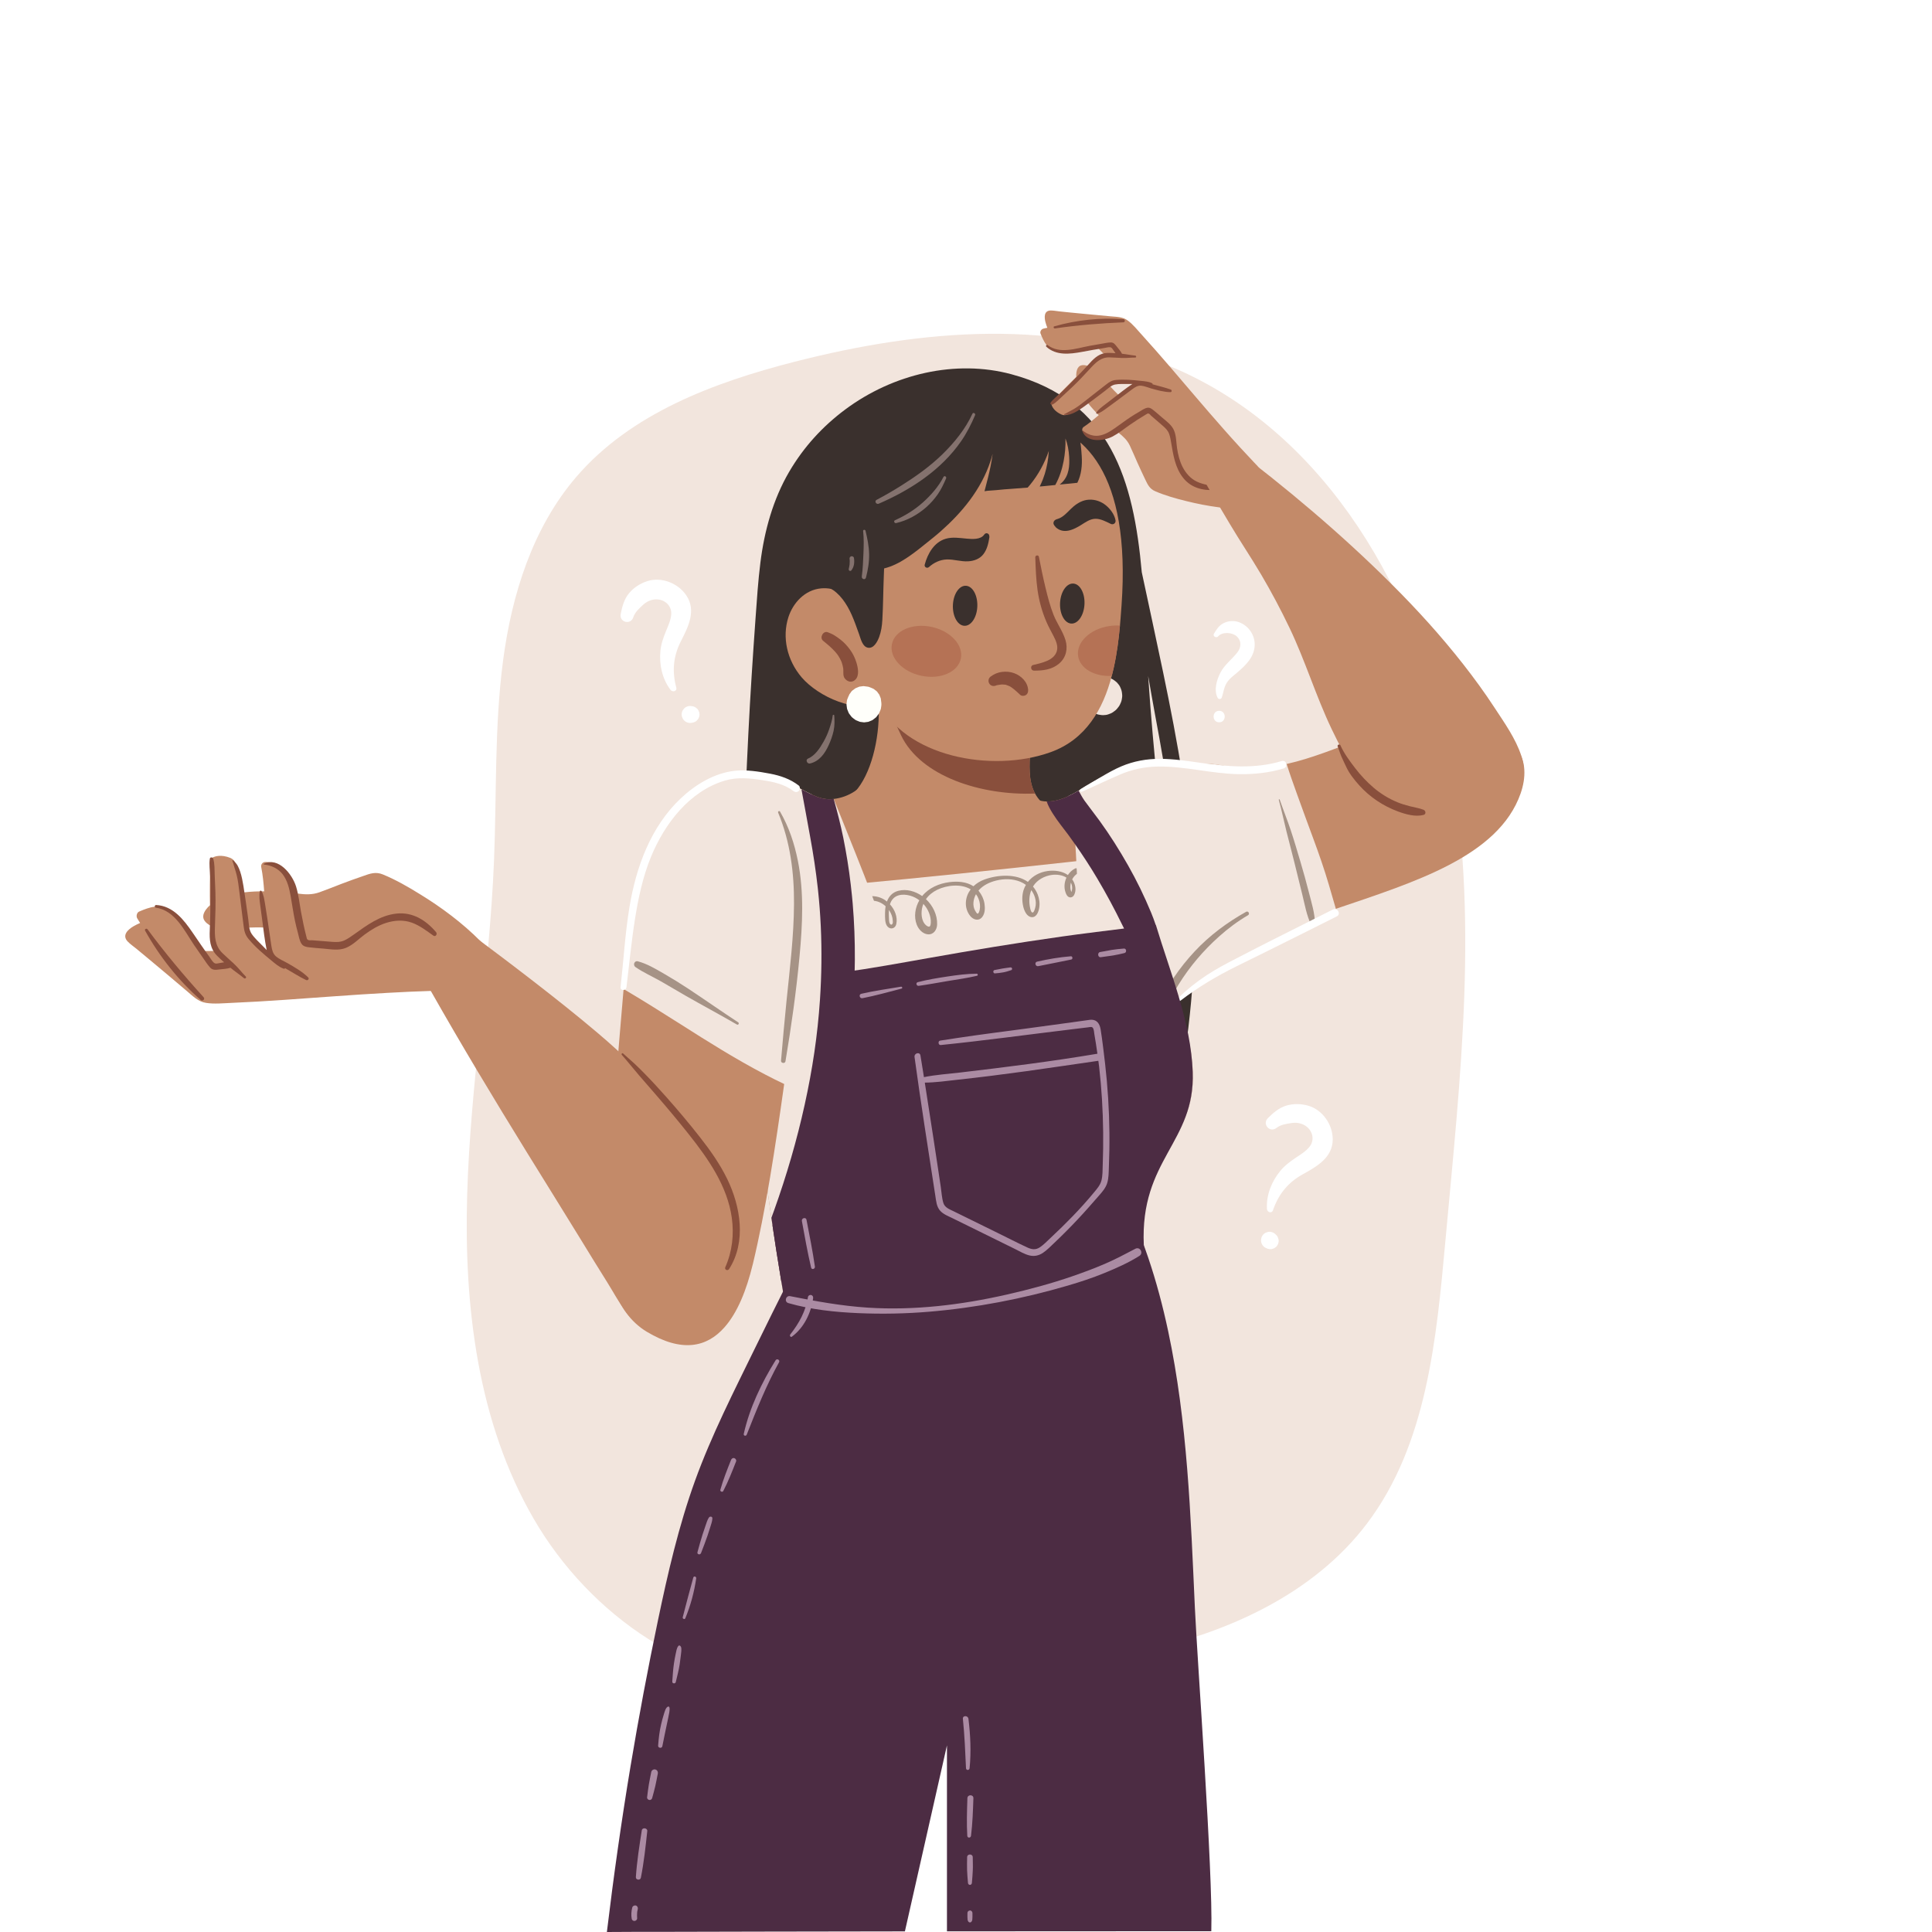 <?xml version="1.0" encoding="utf-8"?> <svg xmlns="http://www.w3.org/2000/svg" xmlns:xlink="http://www.w3.org/1999/xlink" version="1.1" x="0px" y="0px" viewBox="0 0 500 500" style="enable-background:new 0 0 500 500;" xml:space="preserve"> <g id="BACKGROUND"> <rect style="fill:#FFFFFF;" width="500" height="500"></rect> </g> <g id="OBJECTS"> <path style="fill:#F2E5DD;" d="M208.595,435.688c-28.853,1.44-56.007-17.643-70.484-42.643c-14.477-25-18.047-54.92-17.209-83.797 c0.839-28.877,5.757-57.506,6.944-86.37c0.712-17.314,0.084-34.726,2.346-51.906s7.693-34.467,18.998-47.6 c14.107-16.388,35.532-24.395,56.48-29.758c32.738-8.381,68.571-11.611,99.432,2.159c38.438,17.149,61.919,57.978,69.879,99.309 c7.96,41.331,2.935,83.895-0.888,125.811c-2.34,25.648-4.79,52.899-20.34,73.43c-13.748,18.151-35.903,28.187-58.159,32.998 c-22.256,4.811-45.21,5.099-67.822,7.779"></path> <g> <path style="fill:#3A302D;" d="M307.889,214.677c-2.003-18.14-5.872-36.118-9.685-53.941c-0.902-4.218-1.809-8.435-2.716-12.651 c-2.121-23.647-7.947-44.306-33.771-51.241c-14.359-3.856-30.513-0.138-42.972,9.133c-5.753,4.281-10.733,9.642-14.542,16.179 c-4.102,7.041-6.364,15.092-7.409,23.413c-0.599,4.769-0.908,9.579-1.257,14.378c-0.362,4.978-0.693,9.958-1.012,14.94 c-0.643,10.029-1.12,20.07-1.546,30.114c-0.423,9.987-0.67,19.976-0.788,29.973c-0.114,9.596-0.289,19.218-1.429,28.741 c-0.349,2.919-0.802,5.823-1.35,8.703c9.858-0.253,19.716-0.349,29.578-0.415c20.176-0.135,40.352-0.232,60.529-0.294 c8.68-0.027,17.359-0.054,26.039-0.081c-0.008-0.134-0.016-0.27-0.022-0.401c-0.005-0.099-0.011-0.198-0.016-0.298 c0.767-0.188,1.482-0.738,1.591-1.542C309.557,251.246,309.899,232.88,307.889,214.677z M297.163,175.214 c-0.006-0.09-0.011-0.181-0.017-0.272c0.562,3.219,1.12,6.438,1.715,9.65c1.635,8.831,3.263,17.678,4.354,26.599 c1.092,8.935,1.631,17.937,1.66,26.94c0.017,5.111-0.141,10.224-0.473,15.325c-0.499-6.397-1.074-12.786-1.699-19.169 C300.777,214.607,298.475,194.966,297.163,175.214z"></path> <g> <path style="fill:#C38A69;" d="M271.873,209.282c-1.3,10.554-10.86,19.384-22.123,19.384c-9.625,0-20.485-6.454-28.46-23.771 c4.086-4.476,6.326-13.516,6.118-21.351c-0.011-1.437,0.022-0.707-0.066-3.824c-0.787-1.072-1.431-2.221-0.197-4.531 c0.044-0.398-0.24-1.293,0.492-2.254c0.688-0.95,2.699-1.337,3.911-0.066c0.065,0.077,0.131,0.155,0.197,0.254 c0.153,0.188,0.295,0.442,0.404,0.895c8.401,1.879,20.277,4.122,30.634,8.41c0.186,0.088,0,0,0.47,0.276h0.011 c0.404,0.309,0.896,0.564,1.584,1.304h0.011c4.25,4.818-0.557,14.787,3.015,21.362c0.819,1.514,2.076,2.851,3.988,3.901 c-0.011,0.011-0.011,0.011-0.022,0.022C271.84,209.293,271.862,209.282,271.873,209.282z"></path> <path style="fill:#894F3C;" d="M267.874,205.369c-13.875,0.553-29.607-4.398-34.698-15.107c-0.546-1.183-1.092-2.354-1.595-3.514 c0.12-2.343,0.098-4.697,0.022-7.018c-1.147-1.204-1.103-3.172-0.186-4.553c0-0.188-0.022-0.398-0.022-0.586 c-0.033-0.597,0.109-1.083,0.35-1.47c0.153,0.188,0.295,0.442,0.404,0.895c8.401,1.879,20.277,4.122,30.634,8.41 c0.186,0.088,0,0,0.47,0.276h0.011c0.404,0.309,0.896,0.564,1.584,1.304h0.011C269.109,188.826,264.301,198.794,267.874,205.369z "></path> <path style="fill:#F2E5DD;" d="M290.423,179.873c-0.084-0.991-0.146-1.243-0.559-2.148c-0.176-0.387-0.485-0.725-0.75-1.037 c-0.035-0.041-0.074-0.079-0.115-0.114c-0.292-0.247-0.587-0.498-0.913-0.698c-0.686-0.42-1.537-0.632-2.335-0.63 c-0.834,0.002-1.643,0.219-2.374,0.621c-0.363,0.2-0.704,0.465-0.993,0.762c-0.015,0.015-0.028,0.033-0.042,0.049 c-0.002,0.001-0.003,0.001-0.005,0.002c-0.587,0.342-1.049,0.81-1.388,1.404c-0.379,0.589-0.548,1.529-0.544,2.21 c0.004,0.746,0.212,1.391,0.555,2.041c0.043,0.081,0.093,0.155,0.146,0.229c0.249,0.344,0.545,0.818,0.904,1.117 c0.309,0.258,0.633,0.551,0.992,0.755c0.348,0.198,0.734,0.339,1.116,0.459c0.074,0.023,0.15,0.037,0.227,0.049 c0.17,0.026,0.794,0.151,1.153,0.135c0.431-0.02,0.89-0.046,1.301-0.199c0.324-0.12,0.845-0.285,1.183-0.529 c0.295-0.213,0.778-0.525,1.053-0.866c0.233-0.29,0.594-0.69,0.779-1.081c0.188-0.398,0.399-0.823,0.478-1.266 C290.349,180.813,290.457,180.276,290.423,179.873z"></path> <path style="fill:#C38A69;" d="M290.26,156.586c-0.073,1.073-0.156,2.198-0.249,3.354c-0.052,0.641-0.104,1.293-0.166,1.966 c-0.322,3.491-0.79,7.235-1.611,10.915c-0.156,0.704-0.322,1.409-0.509,2.103c-2.245,8.559-6.653,16.456-15.853,19.748 c-15.177,5.447-37.911,1.199-44.658-13.323c-2.807-6.036-4.979-11.903-6.559-17.561c-0.592-2.177-1.112-4.301-1.538-6.414 c-7.921-39.191,23.431-51.21,47.756-48.37C280.52,110.592,292.672,122.474,290.26,156.586z"></path> <path style="fill:#B57255;" d="M248.667,170.442c-0.72,3.495-5.296,5.488-10.222,4.449c-4.926-1.038-8.335-4.713-7.615-8.208 c0.72-3.495,5.296-5.487,10.222-4.449C245.978,163.271,249.387,166.946,248.667,170.442z"></path> <path style="fill:#B57255;" d="M289.844,161.906c-0.322,3.491-0.79,7.235-1.611,10.915c-0.156,0.704-0.322,1.409-0.509,2.103 c-4.46,0.242-8.243-1.924-8.711-5.152c-0.52-3.533,3.087-7.003,8.067-7.75C288.035,161.875,288.961,161.843,289.844,161.906z"></path> <g> <path style="fill:#3A302D;" d="M246.619,156.416c-0.178,2.855,1.087,5.331,2.827,5.529c1.74,0.198,3.296-1.956,3.474-4.811 c0.179-2.855-1.087-5.331-2.827-5.53C248.354,151.407,246.798,153.561,246.619,156.416z"></path> </g> <g> <path style="fill:#3A302D;" d="M274.358,155.797c-0.218,2.852,1.013,5.346,2.75,5.569c1.737,0.223,3.322-1.909,3.541-4.761 c0.219-2.853-1.012-5.346-2.749-5.569C276.162,150.813,274.577,152.944,274.358,155.797z"></path> </g> <path style="fill:#894F3C;" d="M275.737,165.625c-0.709-2.301-2.199-4.28-3.083-6.514c-0.892-2.255-1.496-4.609-2.067-6.964 c-0.645-2.662-1.2-5.373-1.724-8.061c-0.105-0.542-0.951-0.395-0.932,0.142c0.099,2.861,0.184,5.671,0.589,8.512 c0.404,2.835,1.17,5.59,2.301,8.217c0.542,1.259,1.217,2.439,1.839,3.658c0.594,1.164,1.229,2.528,0.854,3.862 c-0.702,2.497-4.022,3.107-6.141,3.628c-0.828,0.203-0.602,1.456,0.217,1.458c2.346,0.005,4.642-0.245,6.504-1.824 C275.907,170.202,276.43,167.874,275.737,165.625z"></path> <path style="fill:#C38A69;" d="M221.928,155.782c-2.606-2.086-5.954-3.809-9.374-3.517c-4.302,0.367-7.345,3.834-8.514,7.451 c-1.678,5.189-0.373,11.166,3.459,15.617c4.226,4.909,14.108,9.561,20.795,6.447c6.701-3.122,3.282-10.815,1.241-15.876 C227.994,162.081,225.377,158.543,221.928,155.782z"></path> <path style="fill:#3A302D;" d="M288.695,134.631c-0.282-1.488-1.338-2.909-2.485-3.846c-1.238-1.011-2.761-1.549-4.357-1.47 c-1.539,0.075-2.869,0.786-4.033,1.766c-1.039,0.874-1.91,2.011-3.063,2.736c-0.311,0.195-0.627,0.356-0.979,0.461 c-0.393,0.117-0.804,0.241-1.018,0.632c-0.279,0.509-0.058,0.98,0.319,1.341c0.038,0.069,0.077,0.139,0.146,0.202 c2.03,1.863,4.588,0.647,6.575-0.594c1.116-0.697,2.309-1.57,3.673-1.598c1.383-0.029,2.781,0.739,3.996,1.322 C288.137,135.904,288.835,135.368,288.695,134.631z"></path> <path style="fill:#3A302D;" d="M256.878,117.48c-0.011,0.087-0.017,0.177-0.029,0.264c-0.266,2.007-0.687,3.996-1.175,5.948 c-0.245,0.981-0.496,1.96-0.756,2.936c-0.043,0.163-0.085,0.332-0.127,0.5c0.985-0.191,2.054-0.169,3.018-0.278 c1.408-0.16,2.813-0.261,4.226-0.359c1.31-0.091,2.62-0.194,3.929-0.303c0.238-0.271,0.468-0.54,0.685-0.805 c2.034-2.489,3.69-5.494,4.783-8.696c-0.036,0.572-0.084,1.14-0.15,1.702c-0.226,1.912-0.682,3.851-1.368,5.622 c-0.243,0.628-0.528,1.268-0.836,1.899c0.423-0.039,0.846-0.074,1.27-0.114c0.919-0.087,1.837-0.184,2.755-0.276 c1.042-1.872,1.749-4.005,2.159-6.151c0.361-1.891,0.543-3.898,0.48-5.893c0.573,1.503,0.856,3.128,0.954,4.721 c0.146,2.372-0.036,4.793-1.753,6.583c-0.215,0.224-0.443,0.428-0.677,0.623c1.468-0.149,2.937-0.295,4.405-0.441 c0.048-0.005,0.096-0.011,0.144-0.016c1.058-2.102,1.293-4.51,1.136-6.946c-0.206-3.201-0.57-6.741-2.37-9.486 c-0.95-1.449-2.459-2.962-4.172-3.725c-0.117-0.196-0.212-0.405-0.339-0.595c0,0-12.796-3.495-17.994-3.389 c-5.253,0.107-10.385,1.558-14.758,4.893c-2.256,1.72-4.329,3.734-6.404,5.714c-2.177,2.078-4.328,4.188-6.47,6.311 c-2.055,2.036-4.184,4.016-6.12,6.194c-1.933,2.174-3.357,4.682-4.482,7.469c-2.478,6.14-3.912,12.813-3.128,19.562 c0.041,0.352,0.276,0.611,0.563,0.761c0.074,0.187,0.198,0.359,0.425,0.472c2.607,1.295,4.484,4.169,5.722,6.952 c0.713,1.602,1.291,3.281,1.888,4.94c0.458,1.274,0.873,3.293,2.318,3.555c1.459,0.265,2.417-1.479,2.895-2.762 c0.52-1.395,0.738-2.882,0.825-4.385c0.217-3.748,0.223-7.525,0.377-11.279c0.028-0.696,0.053-1.393,0.078-2.089 c1.982-0.488,3.892-1.437,5.657-2.591c1.551-1.013,3.036-2.15,4.489-3.33c1.5-1.218,3.025-2.386,4.482-3.671 c5.477-4.832,10.476-10.779,12.923-18.221C256.554,118.702,256.724,118.094,256.878,117.48z"></path> <path style="fill:#84726E;" d="M244.167,123.438c-1.286,2.529-3.294,4.781-5.393,6.651c-2.159,1.923-4.547,3.37-7.164,4.552 c-0.422,0.191-0.123,0.826,0.294,0.732c2.882-0.646,5.65-2.187,7.857-4.149c1.099-0.976,2.085-2.096,2.929-3.304 c0.891-1.274,1.541-2.666,2.155-4.093C245.04,123.373,244.401,122.977,244.167,123.438z"></path> <path style="fill:#84726E;" d="M251.658,107.08c-1.805,3.95-4.683,7.481-7.762,10.487c-3.174,3.098-6.763,5.652-10.496,8.009 c-2.128,1.343-4.305,2.615-6.533,3.78c-0.664,0.347-0.094,1.286,0.561,1c8.191-3.561,16.088-8.652,21.291-16.145 c1.467-2.113,2.61-4.373,3.624-6.738C252.542,107.012,251.873,106.61,251.658,107.08z"></path> <path style="fill:#84726E;" d="M223.991,137.343c-0.083-0.339-0.655-0.284-0.615,0.08c0.214,1.949,0.165,3.889,0.08,5.844 c-0.085,1.965-0.154,3.966-0.424,5.915c-0.097,0.702,0.898,1.015,1.084,0.288c0.515-2.014,0.855-4.002,0.811-6.09 C224.885,141.347,224.472,139.311,223.991,137.343z"></path> <path style="fill:#84726E;" d="M220.999,144.388c-0.049-0.306-0.432-0.51-0.714-0.422c-0.327,0.102-0.47,0.395-0.417,0.722 c0.004,0.024,0.029,0.233,0.015,0.097c0.005,0.05,0.01,0.099,0.014,0.149c0.009,0.116,0.014,0.232,0.015,0.349 c0.001,0.232-0.016,0.465-0.033,0.696c-0.003,0.049-0.009,0.099-0.013,0.148c-0.003,0.026-0.004,0.035-0.004,0.041 c-0.003,0.022-0.006,0.043-0.009,0.065c-0.018,0.115-0.036,0.231-0.058,0.346c-0.045,0.227-0.09,0.454-0.136,0.68 c-0.035,0.173,0.028,0.353,0.185,0.443c0.139,0.08,0.361,0.068,0.468-0.064C221.054,146.727,221.182,145.518,220.999,144.388z"></path> <path style="fill:#84726E;" d="M215.904,185.174c-0.018-0.262-0.372-0.256-0.398,0c-0.124,1.197-0.533,2.415-0.915,3.549 c-0.382,1.133-0.88,2.222-1.471,3.259c-0.953,1.672-2.179,3.574-4.01,4.342c-0.738,0.31-0.212,1.432,0.51,1.268 c2.41-0.55,3.852-2.569,4.832-4.724c0.545-1.197,1.002-2.445,1.283-3.733C216.026,187.801,215.998,186.522,215.904,185.174z"></path> <path style="fill:#894F3C;" d="M221.64,171.46c-0.365-1.198-0.92-2.342-1.663-3.345c-0.71-0.958-1.496-1.831-2.437-2.563 c-0.518-0.403-1.047-0.784-1.604-1.129c-0.54-0.334-1.116-0.564-1.706-0.795c-1.182-0.464-2.189,1.375-1.238,2.183 c0.805,0.685,1.396,1.124,2.195,1.891c0.351,0.337,0.696,0.686,1.018,1.051c0.169,0.191,0.333,0.389,0.488,0.591 c0.013,0.019,0.03,0.042,0.047,0.068c0.076,0.112,0.153,0.223,0.227,0.337c0.274,0.423,0.517,0.866,0.725,1.326 c0.007,0.016,0.048,0.113,0.074,0.173c0.027,0.077,0.085,0.235,0.093,0.259c0.081,0.239,0.151,0.481,0.212,0.726 c0.06,0.242,0.101,0.486,0.147,0.73c0.001,0.012,0.003,0.02,0.004,0.034c0.011,0.139,0.021,0.277,0.027,0.416 c0.027,0.706-0.088,1.523,0.351,2.126c0.674,0.925,1.854,1.238,2.75,0.376C222.467,174.842,222.045,172.79,221.64,171.46z"></path> <path style="fill:#894F3C;" d="M262.46,174.216c-1.013-0.369-2.121-0.466-3.187-0.322c-1.085,0.146-2.061,0.564-2.931,1.232 c-0.531,0.408-0.669,1.158-0.345,1.735c0.333,0.593,1.021,0.818,1.651,0.587c0.095-0.035,0.196-0.062,0.29-0.1 c0.012-0.005,0.015-0.007,0.022-0.01c0.014-0.003,0.021-0.004,0.039-0.008c0.178-0.038,0.355-0.066,0.535-0.092 c0.182-0.026,0.362-0.058,0.545-0.077c0.101-0.01,0.204-0.01,0.305-0.022c0.19,0.01,0.377,0.019,0.566,0.044 c0.15,0.02,0.42,0.018,0.544,0.101c-0.064-0.017-0.128-0.034-0.193-0.051c0.059,0.017,0.117,0.035,0.174,0.054 c0.077,0.025,0.154,0.053,0.23,0.081c0.176,0.065,0.352,0.131,0.523,0.209c0.066,0.03,0.131,0.061,0.196,0.094 c0.016,0.008,0.015,0.008,0.028,0.014c0.099,0.064,0.2,0.126,0.296,0.195c0.278,0.201,0.561,0.399,0.818,0.626 c0.49,0.433,0.984,0.86,1.456,1.315c0.364,0.351,1.017,0.32,1.417,0.09c0.476-0.274,0.669-0.756,0.646-1.294 C265.995,176.53,264.311,174.89,262.46,174.216z"></path> </g> <g> <path style="fill:#C38A69;" d="M308.679,277.435c-0.262-7.228-2.426-14.256-4.469-21.185c-2.404-8.145-4.84-16.29-7.407-24.401 c-0.71-2.266-1.442-4.52-2.152-6.786c0-0.133,0.011-0.265,0.011-0.398c0.065-1.182,0.229-2.387,0.306-3.603 c0.055-0.74,0.066-1.492,0-2.221c-0.371-4.034-4.064-5.493-7.811-6.598c-8.063-2.387-16.672-2.774-25.095-2.884 c-8.369-0.111-16.803-0.265-25.139,0.63c-8.423,0.895-16.421,2.973-23.817,6.841c-3.671,1.912-7.2,4.089-10.663,6.299 c-1.595,1.028-3.092,2.111-4.206,3.581c-0.972,1.271-1.442,2.73-1.704,4.233c-0.055,0.298-0.098,0.586-0.142,0.884 c-1.136,8.178-1.377,16.533-1.442,24.766c-0.055,8.266,0.262,16.533,0.874,24.777c1.213,16.721,3.594,33.364,6.326,49.93 c0.688,4.155,1.398,8.3,2.109,12.433c0.361,2.033,0.71,4.067,1.071,6.089c0.35,1.989,0.513,4.122,1.104,6.067 c0.579,1.912,2.119,2.818,4.206,2.973c2.218,0.166,4.468,0.177,6.697,0.221c4.425,0.088,8.849,0.066,13.274-0.066 c17.6-0.508,35.168-2.708,52.266-6.553c2.196-0.497,4.381-1.017,6.555-1.569c1.879-0.475,4.031-0.818,5.736-1.713 c3.868-2.033,3.015-6.863,2.633-10.267c-0.863-7.802-3.332-15.417-3.693-23.285c-0.164-3.448,0.087-6.962,1.169-10.289 c0.513-1.591,1.224-3.194,2.24-4.575c1.125-1.536,2.557-2.862,3.889-4.244c2.622-2.708,4.72-5.57,5.932-9.029 C308.449,284.265,308.799,280.806,308.679,277.435z"></path> </g> <g> <path style="fill:#C38A69;" d="M392.256,193.324c-2.731-3.293-7.659-4.586-11.646-5.36c-9.122-1.801-18.551-0.077-27.236,2.929 c-6.774,2.354-13.416,5.26-20.397,6.83c-1.977,0.453-3.988,0.796-6.042,0.984c-2.404,0.221-4.774,0.265-7.178-0.033 c-2.349-0.287-4.665-0.939-7.036-1.006c-4.534-0.11-8.926-0.652-13.46-0.088c-2.152,0.265-4.326,0.464-6.457,0.884 c-2.272,0.442-4.425,1.227-6.544,2.144c-0.426,0.188-0.852,0.387-1.267,0.597c-0.24,0.122-0.47,0.243-0.699,0.376 c-0.393,0.21-0.787,0.431-1.18,0.663c-1.027,0.597-2.032,1.227-3.048,1.846c-0.306,0.188-0.612,0.365-0.918,0.542 c-0.885,0.53-1.792,1.028-2.72,1.448c-0.677,0.309-1.366,0.586-2.076,0.807c-0.197,0.066-0.393,0.122-0.59,0.166 c-0.514,0.133-1.038,0.243-1.562,0.298c-0.437,0.055-0.874,0.077-1.322,0.066c-0.885-0.011-1.759-0.166-2.589-0.53 c-1.814-0.785-3.31,1.669-1.551,2.763c0.087,0.055,0.186,0.1,0.273,0.155c-0.219,0.409-0.328,0.895-0.229,1.459 c1.89,10.565,4.534,20.976,7.932,31.132c2.753,8.333,6.009,16.5,9.734,24.457c0.142,0.332,0.295,0.652,0.448,0.984 c0.776,1.636,2.873,1.227,3.736,0c1.213-1.713,2.567-3.282,4.042-4.752c1.038-1.028,2.141-2.011,3.277-2.94 c2.447-2.022,5.091-3.813,7.79-5.482c1.486-0.928,2.982-1.812,4.479-2.674c7.965-4.597,16.18-8.83,24.735-12.201 c4.075-1.614,8.391-3.105,12.761-4.586c20.354-6.907,42.095-13.56,47.809-29.839 C394.922,201.391,395.119,196.771,392.256,193.324z"></path> <g> <g> <path style="fill:#C38A69;" d="M270.571,83.393c0.13,0.488,0.291,0.967,0.48,1.438c-0.353,0.072-0.707,0.132-1.059,0.229 c-0.49,0.114-0.9,0.763-0.708,1.258c0.432,1.066,0.888,2.118,1.56,2.981l0.007,0.006c0.515,0.659,1.161,1.203,2.04,1.538 c1.615,0.637,3.419,0.218,5.071-0.047c2.013-0.319,4.033-0.633,6.066-0.855c0.119,0.113,0.232,0.233,0.357,0.352l0.006,0.006 c0.379,0.394,0.768,0.774,1.134,1.169c0.007,0.006,0.007,0.006,0.013,0.011c0.119,0.113,0.239,0.251,0.335,0.379 c-0.2,0.01-0.412,0.021-0.622,0.057c-1.118,0.166-1.846,0.804-2.637,1.571c-0.388,0.395-0.777,0.778-1.171,1.18 c-0.012,0.001-0.025-0.01-0.037-0.009c-0.904-0.264-1.929-0.303-2.438,0.557c-0.398,0.648-0.469,1.51-0.434,2.326 c-0.439,0.442-0.89,0.886-1.33,1.328c-1.071,1.061-2.225,2.22-3.161,3.227l-0.022,0.026c-1.133,1.201-1.937,2.172-1.907,2.471 c-0.003,0.043,0.006,0.073,0.015,0.116c0.001,0.012,0.007,0.006,0.007,0.006c0.122,0.538,0.739,1.774,2.611,2.586 c0.453,0.184,0.922,0.189,1.361,0.054c0.024-0.002,0.042-0.01,0.061-0.005c0.618-0.186,1.214-0.574,1.75-0.944 c1.15-0.765,2.303-1.562,3.451-2.339c0.095,0.115,0.182,0.225,0.271,0.347l0.007,0.006c0.209,0.26,0.419,0.52,0.635,0.785 c0.464,0.547,0.944,1.074,1.442,1.593c0.079,0.08,0.172,0.171,0.252,0.262l0.007,0.006c0.126,0.131,0.233,0.246,0.359,0.377 c-1.241,1.062-2.501,2.12-3.848,3.012c-0.469,0.303-0.564,0.939-0.184,1.345c0.191,0.187,0.369,0.351,0.575,0.494l0.013,0.011 c2.438,1.868,5.718,0.885,8.196-0.618c0.058,0.038,0.098,0.084,0.156,0.123c0.091,0.066,0.169,0.134,0.247,0.201 c1.202,0.954,2.233,1.897,2.901,3.314c0.682,1.452,1.306,2.934,1.96,4.407c0.645,1.443,1.32,2.877,2.008,4.323 c0.644,1.351,1.153,2.46,2.602,3.08c2.591,1.123,5.374,1.898,8.111,2.566c5.433,1.345,11.142,2.2,16.748,2.066 c0.115-0.003,0.218-0.018,0.3-0.049c0.345-0.102,0.547-0.383,0.638-0.693c0.398-0.193,0.649-0.638,0.708-1.111 c0.262-1.973,0.512-3.932,0.774-5.905c0.094-0.808,0.172-1.572-0.139-2.34c-0.342-0.852-1.061-1.47-1.68-2.127 c-1.137-1.205-2.256-2.406-3.376-3.619c-1.54-1.677-3.07-3.38-4.584-5.102c-4.679-5.298-9.22-10.705-13.831-16.07 c-2.335-2.714-4.694-5.413-7.11-8.071c-1.135-1.249-2.28-2.7-3.645-3.714c-1.283-0.978-2.882-0.951-4.427-1.095 c-3.471-0.331-6.952-0.636-10.418-0.985c-0.946-0.107-1.891-0.202-2.829-0.291c-0.767-0.079-1.547-0.248-2.301-0.236 C270.141,80.381,270.239,82.127,270.571,83.393z M287.125,99.799l2.192-1.122c0,0,5.303,0.494,5.613,0.487 c0.286-0.005-5.195,3.061-5.29,3.161c-0.017,0.02-0.14-0.075-0.304-0.227c-0.506-0.469-1.492-1.533-1.959-2.037 C287.226,99.907,287.125,99.799,287.125,99.799z"></path> <path style="fill:#894F3C;" d="M314.55,126.791c-3.165,0.248-6.263-0.499-8.333-3.099c-2.118-2.662-2.583-5.975-3.142-9.234 c-0.123-0.717-0.251-1.458-0.497-2.145c-0.314-0.878-0.901-1.46-1.586-2.059c-0.684-0.598-1.373-1.191-2.06-1.786 c-0.343-0.298-0.69-0.592-1.03-0.893c-0.149-0.132-0.378-0.448-0.556-0.512c-0.321-0.116-0.385-0.028-0.69,0.152 c-1.511,0.889-2.987,1.856-4.428,2.857c-1.411,0.98-2.749,2.085-4.274,2.886c-2.29,1.202-6.776,1.719-7.848-1.429 c-0.03-0.089,0.082-0.134,0.142-0.084c1.128,0.934,2.571,1.489,4.04,1.315c1.548-0.183,2.993-1.078,4.249-1.958 c1.376-0.964,2.711-1.981,4.114-2.905c0.693-0.457,1.404-0.883,2.123-1.296c0.644-0.37,1.39-0.933,2.133-1.067 c0.631-0.114,1.095,0.225,1.567,0.596c0.753,0.593,1.469,1.238,2.197,1.862c1.19,1.02,2.588,1.969,3.196,3.479 c0.572,1.422,0.532,3.032,0.756,4.532c0.247,1.646,0.658,3.326,1.415,4.814c0.82,1.611,2.028,3.014,3.663,3.807 c1.534,0.745,3.306,0.982,4.964,1.281C315.188,126,315.021,126.754,314.55,126.791z"></path> <path style="fill:#894F3C;" d="M302.897,101.488c-1.706-0.029-3.375-0.51-5.008-0.969c-0.851-0.239-1.735-0.639-2.621-0.706 c-0.822-0.062-1.485,0.368-2.128,0.836c-1.519,1.104-2.998,2.263-4.514,3.371c-0.772,0.564-1.536,1.14-2.315,1.692 c-0.735,0.521-1.507,1.131-2.387,1.363c-0.148,0.039-0.288-0.128-0.204-0.267c0.485-0.799,1.302-1.374,2.024-1.941 c0.81-0.636,1.635-1.255,2.453-1.882c1.566-1.2,3.128-2.461,4.77-3.552c0.03-0.02,0.062-0.037,0.093-0.056 c-0.392-0.002-0.785-0.002-1.178,0.002c-1.082,0.012-2.241-0.072-3.308,0.131c-0.991,0.189-1.863,1.091-2.647,1.682 c-1.765,1.331-3.517,2.681-5.308,3.976c-0.803,0.581-1.627,1.145-2.513,1.591c-0.409,0.206-0.842,0.384-1.283,0.508 c-0.458,0.129-0.861,0.05-1.326,0.09c-0.122,0.01-0.135-0.171-0.028-0.207c0.435-0.148,0.876-0.475,1.295-0.675 c0.459-0.218,0.909-0.471,1.344-0.735c0.926-0.561,1.781-1.232,2.63-1.904c1.841-1.459,3.698-2.9,5.55-4.345 c0.803-0.627,1.489-1.066,2.52-1.161c1.055-0.097,2.149-0.102,3.206-0.047c1.072,0.056,2.146,0.167,3.213,0.277 c0.986,0.102,2.023,0.17,2.925,0.615c0.129,0.063,0.154,0.178,0.12,0.283c1.572,0.455,3.179,0.794,4.716,1.354 C303.33,100.935,303.304,101.495,302.897,101.488z"></path> <path style="fill:#894F3C;" d="M293.799,92.536c-1.128-0.015-2.228,0.156-3.361,0.108c-0.075-0.003-0.151-0.007-0.226-0.011 c-0.088,0.025-0.18,0.021-0.278-0.013c-0.921-0.045-1.842-0.103-2.763-0.13c-2.179-0.064-3.538,1.261-4.938,2.782 c-1.56,1.695-3.139,3.393-4.811,4.975c-0.802,0.758-1.615,1.504-2.426,2.251c-0.814,0.75-1.629,1.665-2.608,2.192 c-0.287,0.154-0.712-0.179-0.488-0.49c0.682-0.947,1.694-1.678,2.543-2.47c0.879-0.821,1.731-1.671,2.574-2.529 c1.698-1.728,3.4-3.437,5.023-5.239c1.289-1.432,2.625-2.608,4.636-2.635c0.669-0.009,1.343,0.034,2.016,0.086 c-0.181-0.256-0.354-0.513-0.519-0.738c-0.276-0.378-0.42-0.767-0.898-0.813c-0.483-0.046-1.089,0.148-1.571,0.22 c-1.91,0.283-3.804,0.644-5.703,0.991c-3.133,0.573-6.661,1.01-9.218-1.344c-0.222-0.204,0.078-0.62,0.326-0.43 c3.151,2.415,7.359,0.869,10.833,0.215c0.953-0.18,1.909-0.347,2.867-0.501c0.86-0.139,1.765-0.361,2.637-0.391 c0.802-0.027,1.189,0.575,1.641,1.153c0.405,0.518,0.976,1.135,1.285,1.778c1.154,0.115,2.269,0.362,3.423,0.475 C294.112,92.059,294.129,92.541,293.799,92.536z"></path> <path style="fill:#894F3C;" d="M290.715,83.421c-5.928,0.242-11.813,0.723-17.687,1.577c-0.351,0.051-0.517-0.452-0.153-0.554 c5.761-1.62,11.869-2.288,17.838-1.838C291.225,82.645,291.239,83.399,290.715,83.421z"></path> </g> </g> <path style="fill:#C38A69;" d="M393.733,195.665c-1.437-4.489-4.417-8.64-6.97-12.546c-2.522-3.86-5.238-7.587-8.078-11.213 c-5.711-7.292-11.949-14.158-18.496-20.687c-13.077-13.038-27.317-25.016-42.037-36.104c-1.82-1.371-3.672-2.698-5.505-4.051 c-1.727-1.275-3.855,1.163-2.179,2.591c0.555,0.473,1.114,0.94,1.67,1.411c-2.11,1.963-2.015,5.242-0.974,8.04 c0.742,1.995,1.956,3.801,3.034,5.62c1.343,2.264,2.69,4.526,4.031,6.792c2.633,4.448,5.536,8.724,8.159,13.181 c2.645,4.494,5.094,9.105,7.347,13.812c4.08,8.524,6.812,17.613,10.884,26.151c3.933,8.248,8.706,16.502,14.769,23.35 c2.872,3.244,6.131,6.041,10.493,6.848c3.941,0.729,8.091-0.222,11.65-1.973C389.267,213.08,396.7,204.934,393.733,195.665z"></path> <path style="fill:#894F3C;" d="M368.408,209.568c-1.111-0.436-2.383-0.614-3.539-0.916c-1.1-0.288-2.187-0.605-3.241-1.039 c-2.215-0.913-4.309-2.2-6.137-3.759c-1.762-1.503-3.354-3.199-4.765-5.042c-1.415-1.849-2.885-3.8-3.834-5.949 c-0.176-0.398-0.865-0.119-0.706,0.29c0.345,0.883,0.607,1.789,0.98,2.663c0.385,0.904,0.834,1.776,1.244,2.668 c0.798,1.735,2.126,3.386,3.393,4.794c2.716,3.02,6.194,5.33,9.981,6.725c1.987,0.732,4.507,1.46,6.622,0.901 C369.124,210.716,369.007,209.804,368.408,209.568z"></path> </g> <g> <path style="fill:#F2E5DD;" d="M308.679,277.435c-0.262-7.228-2.426-14.256-4.469-21.185c-1.661-5.636-3.343-11.283-5.08-16.909 c-0.765-2.498-1.54-4.995-2.327-7.493c-0.71-2.266-1.442-4.52-2.152-6.786c0-0.133,0.011-0.265,0.011-0.398 c0.065-1.182,0.229-2.387,0.306-3.603c-3.135,0.354-6.271,0.696-9.406,1.039c-2.906,0.331-5.801,0.641-8.707,0.961 c-18.879,2.067-37.779,4.045-56.691,5.791c-2.851,0.265-5.692,0.531-8.544,0.774c-1.77,0.166-3.529,0.32-5.299,0.475 c-3.267,0.287-6.522,0.564-9.789,0.84c-0.055,0.298-0.098,0.586-0.142,0.884c-1.136,8.178-1.377,16.533-1.442,24.766 c-0.055,8.266,0.262,16.533,0.874,24.777c0.819,11.294,2.174,22.567,3.813,33.795c0.098,0.663,0.197,1.337,0.295,2 c0.688,4.719,1.442,9.427,2.218,14.135c0.033,0.199,0.066,0.387,0.098,0.586c0.656,3.956,1.333,7.913,2.01,11.847 c0.361,2.033,0.71,4.067,1.071,6.089c0.35,1.989,0.513,4.122,1.104,6.067c0.579,1.912,2.119,2.818,4.206,2.973 c2.218,0.166,4.468,0.177,6.697,0.221c4.425,0.088,8.849,0.066,13.274-0.066c17.6-0.508,35.168-2.708,52.266-6.553 c2.196-0.497,4.381-1.017,6.555-1.569c1.879-0.475,4.031-0.818,5.736-1.713c2.425-1.271,2.994-3.647,2.983-6.067 c0-1.459-0.208-2.929-0.35-4.199c-0.863-7.802-3.332-15.417-3.693-23.285c-0.164-3.448,0.087-6.962,1.169-10.289 c0.459-1.437,1.082-2.873,1.945-4.155c0.098-0.144,0.197-0.287,0.295-0.42c1.125-1.536,2.557-2.862,3.889-4.244 c2.622-2.708,4.72-5.57,5.932-9.029C308.449,284.265,308.799,280.806,308.679,277.435z"></path> <path style="fill:#A69386;" d="M278.188,224.787c-0.752,0.386-1.363,0.976-1.82,1.67c-1.467-1.046-3.491-1.288-5.256-1.039 c-2.009,0.284-3.873,1.258-5.093,2.814c-3.071-2.16-7.742-1.882-11.218-0.628c-1.091,0.394-2.073,0.993-2.872,1.757 c-1.788-1.178-4.093-1.343-6.24-1.063c-2.656,0.347-5.273,1.456-7.014,3.581c-0.007,0.008-0.011,0.017-0.018,0.025 c-1.781-1.256-4.05-1.916-6.181-1.361c-1.546,0.403-2.447,1.468-2.937,2.774c-0.177-0.143-0.355-0.286-0.541-0.407 c-1.018-0.662-2.205-1.007-3.414-0.982c-0.747,0.015-0.748,1.192,0,1.174c1.366-0.033,2.631,0.524,3.614,1.431 c-0.106,0.587-0.153,1.194-0.15,1.795c0.005,1.045-0.102,2.643,0.647,3.469c0.799,0.88,2.027,0.483,2.265-0.648 c0.387-1.836-0.391-3.738-1.642-5.107c0.189-0.612,0.486-1.173,0.962-1.614c1.466-1.361,3.97-0.953,5.589-0.109 c0.371,0.193,0.722,0.423,1.057,0.674c-1.086,1.885-1.471,4.226-0.681,6.285c0.467,1.217,1.542,2.42,2.908,2.526 c1.477,0.114,2.333-1.197,2.375-2.553c0.077-2.487-1.11-4.885-2.891-6.552c0.726-1.043,1.743-1.853,2.927-2.429 c2.495-1.213,6.208-1.616,8.65-0.101c-0.701,0.928-1.165,2.032-1.246,3.311c-0.081,1.272,0.315,2.567,1.109,3.558 c0.803,1.003,2.19,1.428,3.096,0.313c0.777-0.955,0.787-2.375,0.601-3.538c-0.187-1.174-0.708-2.253-1.436-3.178 c-0.039-0.049-0.085-0.085-0.125-0.132c1.164-1.396,2.889-2.194,4.616-2.622c2.041-0.506,4.26-0.49,6.228,0.313 c0.518,0.211,1,0.488,1.446,0.812c-0.246,0.427-0.464,0.876-0.614,1.371c-0.414,1.371-0.399,2.832-0.079,4.221 c0.247,1.074,0.891,2.629,2.153,2.756c1.268,0.128,1.805-1.347,1.982-2.375c0.199-1.155,0.039-2.377-0.381-3.465 c-0.311-0.805-0.732-1.482-1.224-2.067c0.023-0.039,0.04-0.08,0.064-0.118c1.013-1.643,2.971-2.658,4.831-2.904 c1.247-0.165,2.7,0.013,3.764,0.704c-0.551,1.182-0.686,2.563-0.237,3.826c0.174,0.488,0.379,0.997,0.881,1.21 c0.566,0.24,1.112-0.085,1.37-0.612c0.542-1.107,0.328-2.399-0.205-3.455c-0.095-0.188-0.218-0.345-0.332-0.511 c0.322-0.638,0.806-1.186,1.414-1.554C279.674,225.558,278.999,224.371,278.188,224.787z M230.158,235.658 c0.509,0.771,0.845,1.668,0.889,2.6c0.01,0.213,0.045,0.508-0.027,0.708c-0.134,0.368-0.436,0.454-0.679,0.131 c-0.306-0.406-0.258-1.117-0.283-1.604c-0.032-0.618-0.054-1.3-0.004-1.977C230.086,235.565,230.125,235.609,230.158,235.658z M240.43,236.248c0.317,0.817,0.521,1.748,0.456,2.63c-0.018,0.245-0.068,0.762-0.31,0.9c-0.259,0.148-0.67-0.119-0.862-0.275 c-1.358-1.101-1.41-3.409-0.97-4.944c0.063-0.219,0.14-0.427,0.222-0.632C239.589,234.6,240.093,235.383,240.43,236.248z M253.551,235.411c-0.048,0.231-0.211,0.973-0.516,1.04c-0.215,0.047-0.532-0.535-0.662-0.757 c-0.76-1.302-0.496-2.989,0.208-4.281c0.286,0.384,0.53,0.818,0.713,1.319C253.602,233.577,253.735,234.523,253.551,235.411z M267.855,232.292c0.261,0.885,0.297,1.807,0.041,2.699c-0.082,0.284-0.269,1.01-0.561,1.142 c-0.433,0.195-0.645-0.714-0.709-1.001c-0.362-1.606-0.328-3.259,0.267-4.762C267.317,230.94,267.647,231.585,267.855,232.292z M277.341,230.636c0.003-0.007-0.048,0.121-0.08,0.229c-0.039-0.203-0.15-0.418-0.191-0.623 c-0.116-0.584-0.076-1.223,0.078-1.814c0.102,0.214,0.194,0.439,0.25,0.693C277.506,229.605,277.517,230.165,277.341,230.636z"></path> <path style="fill:#C38A69;" d="M208.92,233.73c0.289-3.029-0.36-6.107,0.355-9.108c0.017-0.069,0.054-0.165,0.09-0.248 c0.046-0.339,0.093-0.893,0.046-0.703c0.102-0.419,0.258-0.855,0.48-1.222c0.345-0.574,0.866-1.103,1.378-1.532 c1.191-0.997,2.485-1.783,3.881-2.449c1.534-0.732,3.116-1.369,4.699-1.984c0.695-0.27,1.4-0.512,2.098-0.774 c0.298-0.112,0.596-0.226,0.892-0.344c0.083-0.033,0.166-0.067,0.249-0.101c1.568-0.719,3.079-1.57,4.606-2.374 c0.014-0.143,0.039-0.284,0.051-0.427c0.197-2.387,0.164-4.807-0.098-7.194c-0.076-0.63-0.35-1.083-0.732-1.393 c0.393-0.674,0.743-1.37,1.016-2.122c0.721-1.956-2.065-3.017-2.95-1.171c-1.661,3.437-5.452,5.78-9.221,6.178 c-0.339,0.044-0.688,0.066-1.027,0.066c-0.645,0.011-1.267-0.066-1.868-0.199c-1.683-0.365-3.19-1.205-4.785-2.023 c-0.218-0.11-0.448-0.232-0.666-0.342c-2.054-1.072-4.108-2.221-6.26-3.05c-5.178-1.989-10.401-1.536-15.448,0.685 c-4.632,2.033-8.609,5.139-12.072,8.83c-7.953,8.488-9.909,19.937-10.98,31.143c-0.448,4.697-0.863,9.394-1.267,14.09 c-0.677,7.824-1.322,15.649-1.966,23.473c-0.525,6.277-2.458,32.171-2.425,38.47c0.022,5.194,0.229,10.399,1.803,15.384 c1.453,4.631,4.414,8.863,8.576,11.361c9.101,5.47,15.557,4.023,20.113-1.138c3.376-3.802,5.703-9.637,7.298-16.19 c0.022-0.066,0.044-0.133,0.055-0.199c3.354-14.002,5.801-30.148,8.106-46.581c1.409-10.101,2.764-20.312,4.25-30.215 c0.291-1.964,0.074-4.579,0.899-6.536C207.991,240.442,208.603,237.052,208.92,233.73z"></path> <path style="fill:#F2E5DD;" d="M215.76,206.762c0,0,11.71,28.852,11.212,28.852c-0.498,0-16.481,1.678-16.536,1.007 C210.382,235.949,215.76,206.762,215.76,206.762z"></path> <path style="fill:#F2E5DD;" d="M215.214,237.562c0.252-1.252,0.509-2.505,0.765-3.757c0.096-2.588,0.106-5.178,0.003-7.772 c-0.023-0.591-0.071-1.179-0.132-1.767c-0.017-0.162-0.036-0.324-0.055-0.485c-0.001,0-0.054-0.42-0.063-0.484 c-0.141-0.94-0.316-1.875-0.525-2.802c-0.414-1.839-0.961-3.645-1.594-5.419c-0.62-1.738-1.255-3.469-1.931-5.186 c-0.561-1.427-1.172-2.836-1.639-4.295c-0.652-0.312-1.3-0.648-1.963-0.988c-2.272-1.16-4.545-2.475-6.927-3.393 c-5.178-1.989-10.401-1.536-15.448,0.685c-4.632,2.033-8.609,5.139-12.072,8.83c-7.953,8.488-9.909,19.937-10.98,31.143 c-0.448,4.697-0.863,9.394-1.267,14.09c5.004,2.94,9.898,6.045,14.793,9.139c7.101,4.52,14.235,9.007,21.697,12.908 c1.672,0.884,3.365,1.724,5.069,2.531c0.219,0.111,0.426,0.21,0.645,0.309c0.808,0.376,1.628,0.741,2.447,1.116 c0.022,0.011,0.055,0.022,0.077,0.033c0.131,0.055,0.273,0.111,0.415,0.166c2.469-12.046,4.774-24.114,7.036-36.204 C214.089,243.154,214.646,240.358,215.214,237.562z"></path> <path style="fill:#FFFFFF;" d="M206.709,203.289c-2.175-1.679-4.737-2.557-7.415-3.064c-2.956-0.559-6.123-1.066-9.13-0.743 c-5.256,0.564-10.18,3.55-13.968,7.119c-7.78,7.33-11.595,17.846-13.295,28.172c-1.129,6.854-1.523,13.809-2.301,20.707 c-0.111,0.983,1.413,0.964,1.531,0c0.719-5.891,1.273-11.791,2.206-17.656c0.865-5.443,2.03-10.927,4.126-16.043 c3.501-8.544,9.91-17.004,19.114-19.757c3.223-0.964,6.505-0.617,9.779-0.115c2.761,0.423,5.684,1.044,7.944,2.789 c0.426,0.329,0.993,0.415,1.409,0C207.052,204.355,207.138,203.62,206.709,203.289z"></path> <path style="fill:#A69386;" d="M206.489,222.775c-0.889-4.45-2.334-8.807-4.613-12.733c-0.189-0.325-0.627-0.048-0.49,0.281 c3.125,7.498,4.148,15.53,4.104,23.619c-0.046,8.411-1.088,16.738-1.939,25.093c-0.525,5.156-0.981,10.316-1.421,15.48 c-0.057,0.662,1.039,0.814,1.15,0.15c1.512-9.009,2.792-18.061,3.641-27.16C207.687,239.295,208.114,230.913,206.489,222.775z"></path> <path style="fill:#F2E5DD;" d="M346.556,238.026c-0.721,0.497-1.573,0.862-2.283,1.249c-1.256,0.663-2.513,1.315-3.769,1.956 c-2.753,1.381-5.528,2.708-8.314,4.012c-9.155,4.288-18.474,8.322-27.302,13.273c-1.824,1.028-3.638,2.089-5.419,3.205 c-0.732,0.453-2.032,0.365-2.6-0.365c-0.317-0.409-0.623-0.807-0.918-1.216c-4.567-6.023-8.62-12.378-12.335-18.931 c-1.497-2.608-2.928-5.26-4.326-7.924c-0.175-1.536-0.35-3.072-0.448-4.62c-0.208-3.349-0.306-6.708-0.535-10.057 c-0.287-4.191-1.879-12.532-1.879-12.532c-0.011-0.011-0.011-0.011-0.011-0.022c0.929-0.431,1.835-0.917,2.72-1.437 c1.333-0.774,2.644-1.614,3.977-2.376c0.393-0.232,0.787-0.453,1.18-0.663c0.229-0.133,0.459-0.254,0.699-0.376 c0.415-0.21,0.841-0.409,1.267-0.597c2.12-0.917,4.272-1.702,6.544-2.144c2.13-0.42,4.305-0.619,6.457-0.884 c4.534-0.564,8.926-0.022,13.46,0.088c2.371,0.066,4.687,0.718,7.036,1.006c2.404,0.298,4.774,0.254,7.178,0.033 c2.054-0.188,4.064-0.531,6.042-0.984c0.852,2.674,1.792,5.316,2.742,7.946c1.387,3.857,2.808,7.714,4.228,11.56 c1.431,3.868,2.786,7.769,3.955,11.736c0.612,2.078,1.202,4.155,1.814,6.233C345.988,236.136,346.272,237.087,346.556,238.026z"></path> <path style="fill:#FFFFFF;" d="M331.712,196.956c-6.851,2.072-13.958,1.477-20.934,0.474c-3.511-0.504-7.043-1.039-10.598-1.045 c-3.455-0.006-6.794,0.595-9.979,1.945c-1.778,0.754-3.453,1.701-5.116,2.678c-1.81,1.064-3.644,2.089-5.423,3.205 c-0.43,0.27-0.063,0.869,0.385,0.671c3.278-1.446,6.501-3.012,9.795-4.423c3.157-1.352,6.449-2.04,9.881-2.083 c7.022-0.088,13.888,1.865,20.907,1.974c3.908,0.061,7.845-0.351,11.593-1.487C333.439,198.497,332.931,196.588,331.712,196.956z "></path> <path style="fill:#A69386;" d="M338.75,230.988c-0.685-2.717-1.441-5.41-2.238-8.095c-0.797-2.683-1.586-5.376-2.47-8.032 c-0.887-2.665-1.945-5.268-2.855-7.925c-0.052-0.151-0.283-0.093-0.24,0.064c0.753,2.695,1.306,5.441,1.985,8.156 c0.679,2.715,1.407,5.418,2.075,8.137c0.668,2.719,1.328,5.44,2.009,8.156c0.658,2.623,1.124,5.494,2.334,7.926 c0.236,0.473,0.956,0.244,0.958-0.256C340.318,236.398,339.41,233.604,338.75,230.988z"></path> <path style="fill:#FFFFFF;" d="M344.953,235.381c-5.572,2.803-11.143,5.606-16.715,8.409c-2.779,1.398-5.535,2.84-8.3,4.264 c-2.602,1.34-5.183,2.706-7.633,4.312c-2.665,1.747-5.172,3.761-7.461,5.974c-0.435,0.421,0.196,0.993,0.647,0.645 c4.552-3.504,9.447-6.41,14.598-8.948c5.501-2.71,10.999-5.42,16.48-8.169c3.131-1.57,6.263-3.141,9.394-4.712 C347.144,236.564,346.126,234.791,344.953,235.381z"></path> <path style="fill:#A69386;" d="M322.492,235.974c-4.924,2.759-9.443,6.109-13.317,10.254c-3.862,4.131-7.122,8.878-9.481,14.044 c-1.327,2.906-2.44,5.918-2.867,9.098c-0.125,0.933,1.052,1.251,1.396,0.37c0.99-2.544,1.881-5.132,2.973-7.637 c1.095-2.514,2.368-4.959,3.808-7.289c2.886-4.671,6.442-8.831,10.521-12.474c2.311-2.064,4.791-3.924,7.465-5.48 C323.552,236.533,323.059,235.656,322.492,235.974z"></path> </g> <path style="fill:#3A302D;" d="M256.031,138.764c0.048-0.681-0.862-1.096-1.316-0.417c-0.917,1.372-3.182,1.172-4.575,1.048 c-1.789-0.159-3.631-0.477-5.397,0.039c-2.977,0.87-4.676,3.843-5.429,6.691c-0.174,0.66,0.624,1.055,1.093,0.634 c1.295-1.163,2.89-1.921,4.639-1.971c1.844-0.052,3.633,0.584,5.482,0.482c1.529-0.085,3.044-0.609,4-1.88 c0.954-1.268,1.276-2.785,1.521-4.323C256.067,138.956,256.056,138.856,256.031,138.764z"></path> <path style="fill:#4C2C43;" d="M215.848,291.537c-3.288,13.825-7.943,27.319-13.602,40.349c-0.033-0.199-0.066-0.387-0.098-0.586 c-0.885-5.371-1.737-10.753-2.513-16.135c0.251-0.674,0.503-1.348,0.743-2.033c3.179-8.885,5.834-17.97,7.866-27.197 c2.032-9.228,3.343-17.958,3.966-27.231c0.415-6.31,0.503-12.654,0.208-18.986c-0.142-3.105-0.382-6.211-0.71-9.305 c-0.022-0.254-0.055-0.519-0.087-0.785c-0.459-4.155-1.147-8.697-1.956-13.085c-0.765-4.089-1.464-8.189-2.251-12.278 c0.218,0.111,0.448,0.232,0.666,0.342c1.595,0.818,3.103,1.658,4.785,2.023c0.601,0.133,1.224,0.21,1.868,0.199 c0.339,0,0.688-0.022,1.027-0.066c0.929,3.293,1.781,6.62,2.469,9.979c0.809,4.023,1.464,8.056,1.934,12.112 c0.12,0.962,0.219,1.923,0.317,2.895c0.076,0.696,0.142,1.404,0.197,2.1C222.304,253.167,220.305,272.728,215.848,291.537z"></path> <path style="fill:#4C2C43;" d="M296.017,322.245c0.361,7.869,0.917,8.867,1.78,16.669c0.142,1.271,0.35,2.741,0.35,4.199 c0.011,2.42-0.557,4.796-2.983,6.067c-1.704,0.895-3.857,1.238-5.736,1.713c-2.174,0.553-4.359,1.072-6.555,1.569 c-17.098,3.846-34.666,6.045-52.266,6.553c-4.425,0.133-8.849,0.155-13.274,0.066c-2.229-0.044-4.479-0.055-6.697-0.221 c-2.087-0.155-3.627-1.061-4.206-2.973c-0.59-1.945-0.754-4.078-1.104-6.067c-0.361-2.022-0.71-4.056-1.071-6.089 c-0.677-3.934-1.355-7.891-2.01-11.847c-0.033-0.199-0.066-0.387-0.098-0.586c-0.776-4.708-1.53-9.416-2.218-14.135 c1.278-2.387,2.502-4.796,3.605-7.294c2.393-5.426,4.479-11.339,6.173-17.34c1.672-5.946,2.873-12.002,3.769-18.124 c0.874-6.045,1.278-12.179,1.89-18.257c-0.011-0.077-0.033-0.144-0.044-0.21c-0.251-1.746,0.939-4.045,2.84-4.31 c7.32-1.017,14.596-2.343,21.872-3.636c11.537-2.056,23.085-3.967,34.677-5.603c1.398-0.199,2.786-0.387,4.184-0.575 c1.573-0.21,3.146-0.409,4.72-0.608c2.425-0.32,4.862-0.619,7.298-0.906c-0.153-0.309-0.317-0.597-0.459-0.906 c-1.988-4.089-4.152-8.112-6.468-12.013c-1.781-3.006-3.682-5.923-5.681-8.775c-0.612-0.873-1.234-1.746-1.868-2.608 c-1.136-1.547-2.699-3.404-3.999-5.481c-0.59-0.951-1.202-2.022-1.562-3.105c0.448,0.011,0.885-0.011,1.322-0.066 c0.524-0.055,1.049-0.166,1.562-0.298c0.197-0.044,0.393-0.099,0.59-0.166c0.71-0.221,1.398-0.497,2.076-0.807 c-0.011-0.011-0.011-0.011-0.011-0.022c0.929-0.431,1.835-0.917,2.72-1.437c0.011,0,0.011,0,0.011,0.011 c0.47,0.84,0.918,1.702,1.475,2.509c0.066,0.088,0.568,0.763,0.721,0.973c0.011,0.022,0.022,0.033,0.044,0.055 c0.24,0.332,0.503,0.663,0.743,0.995c0.83,1.083,1.65,2.177,2.458,3.282c2.666,3.68,5.102,7.537,7.342,11.493 c2.262,3.979,4.25,8.068,5.998,12.289c0.426,1.028,0.808,2.067,1.158,3.117h0.044c3.736,12.421,9.087,25.121,9.549,38.094 C309.33,295.718,294.998,299.998,296.017,322.245z"></path> <path style="fill:#4C2C43;" d="M174.044,499.955c7.787-0.018,15.574-0.036,23.361-0.054c12.261-0.029,24.522-0.045,36.783-0.059 l10.884-48.138v48.127c11.861-0.01,23.723-0.017,35.584-0.021c10.942-0.004,21.885-0.007,32.827-0.011 c0.464-15.086-3.64-70.157-4.248-83.647c-1.092-23.97-1.912-48.162-6.927-71.701c-2.742-12.864-6.752-25.484-12.87-37.133 c0.71-2.155-0.513-5.106-3.223-4.896c-19.163,1.492-38.183,4.664-57.16,7.692c-2.404,0.387-4.818,0.785-7.232,1.171 c-1.562,0.254-3.376,0.409-4.927,1.017c-1.529-0.309-3.245,0.332-3.999,1.779c-5.911,11.505-11.745,23.031-17.415,34.646 c-5.539,11.35-11.318,22.622-15.623,34.525c-4.228,11.714-7.025,23.882-9.57,36.049c-2.622,12.51-4.982,25.076-7.09,37.685 c-2.373,14.283-4.411,28.632-6.139,43.013C162.72,499.931,168.384,499.968,174.044,499.955z"></path> <path style="fill:#FFFFFA;" d="M227.955,180.821c-0.003-0.02-0.006-0.039-0.01-0.059c-0.003-0.013-0.005-0.026-0.007-0.039 c-0.128-0.317-0.255-0.635-0.383-0.952l-0.319-0.423c-0.18-0.315-0.425-0.564-0.737-0.745c-0.191-0.148-0.29-0.258-0.467-0.349 c-0.038-0.02-0.077-0.037-0.117-0.054c-0.338-0.146-0.684-0.302-1.033-0.422c-0.047-0.016-0.094-0.03-0.142-0.041 c-0.042-0.01-0.084-0.018-0.126-0.025c-0.36-0.06-0.739-0.107-1.102-0.142c-0.019-0.002-0.037-0.003-0.056-0.005 c-0.338,0.044-0.675,0.088-1.013,0.131c-0.012,0.002-0.024,0.003-0.036,0.005c-0.084,0.023-0.902,0.363-0.973,0.402 c-0.025,0.014-0.05,0.027-0.074,0.042c-0.015,0.009-0.029,0.019-0.044,0.028c-0.152,0.1-0.295,0.211-0.432,0.332 c-0.311,0.182-0.557,0.43-0.736,0.744c-0.106,0.141-0.212,0.281-0.318,0.422c-0.044,0.109-0.088,0.218-0.132,0.327 c-0.004,0.005-0.009,0.012-0.012,0.017c-0.034,0.051-0.064,0.104-0.09,0.16c-0.122,0.261-0.247,0.584-0.344,0.855 c-0.011,0.031-0.022,0.063-0.031,0.095c-0.05,0.184-0.062,0.405-0.084,0.579c-0.024,0.192-0.07,0.41-0.062,0.612 c0.001,0.028,0.004,0.056,0.006,0.084c0.027,0.299,0.067,0.626,0.117,0.922c0.011,0.066,0.026,0.13,0.046,0.193 c0.053,0.162,0.131,0.333,0.19,0.48c0.06,0.149,0.124,0.325,0.195,0.48c0.025,0.056,0.055,0.11,0.088,0.162 c0.098,0.151,0.231,0.312,0.329,0.441c0.098,0.13,0.21,0.293,0.325,0.428c0.039,0.046,0.082,0.089,0.129,0.128 c0.279,0.234,0.567,0.46,0.868,0.664c0.056,0.038,0.111,0.073,0.172,0.102c0.145,0.07,0.372,0.154,0.46,0.19 c0.089,0.037,0.31,0.137,0.462,0.189c0.042,0.014,0.083,0.027,0.126,0.036c0.018,0.003,0.036,0.006,0.054,0.009 c0.226,0.036,0.706,0.106,0.932,0.12c0.041,0.003,0.082,0.003,0.123,0c0.156-0.012,0.461-0.06,0.49-0.064 c0.024-0.003,0.338-0.031,0.491-0.065c0.029-0.007,0.058-0.014,0.086-0.024c0.153-0.05,0.44-0.18,0.468-0.191 c0.129-0.053,0.328-0.126,0.482-0.2c0.032-0.015,0.063-0.033,0.092-0.052c0.012-0.008,0.024-0.017,0.036-0.026 c0.201-0.144,0.611-0.461,0.804-0.62c0.024-0.02,0.048-0.04,0.071-0.061c0.022-0.021,0.043-0.044,0.063-0.067 c0.013-0.015,0.025-0.032,0.038-0.047c0.201-0.255,0.449-0.569,0.631-0.838c0.035-0.051,0.065-0.105,0.091-0.161 c0.073-0.159,0.156-0.387,0.201-0.499c0.035-0.087,0.145-0.336,0.201-0.501c0.015-0.044,0.025-0.086,0.032-0.132 c0.072-0.465,0.178-0.976,0.122-1.459C228.057,181.568,228.017,181.191,227.955,180.821z"></path> <path style="fill:#AB8BA3;" d="M286.447,279.713c-0.264-2.961-0.604-5.91-0.981-8.858c-0.188-1.471-0.377-2.945-0.618-4.409 c-0.179-1.088-0.634-2.176-1.794-2.47c-0.604-0.153-1.241-0.011-1.844,0.072c-0.764,0.106-1.529,0.211-2.293,0.317 c-1.484,0.205-2.967,0.41-4.451,0.616c-2.968,0.41-5.938,0.809-8.907,1.211c-5.937,0.803-11.886,1.542-17.81,2.437 c-1.479,0.223-2.957,0.448-4.434,0.68c-0.641,0.101-0.505,1.213,0.146,1.147c11.33-1.153,22.622-2.71,33.928-4.074 c1.397-0.168,2.793-0.34,4.19-0.506c0.4-0.047,0.988-0.24,1.254,0.138c0.298,0.423,0.311,1.209,0.397,1.698 c0.292,1.66,0.545,3.325,0.778,4.993c-11.791,1.989-23.664,3.472-35.536,4.866c-3.104,0.364-6.289,0.57-9.36,1.194 c-0.074-0.467-0.143-0.934-0.217-1.401c-0.225-1.404-0.452-2.808-0.686-4.211c-0.171-1.026-1.665-0.592-1.528,0.405 c1.648,12.015,3.541,23.996,5.393,35.98c0.208,1.345,0.309,2.789,1.27,3.837c0.833,0.908,2.097,1.375,3.173,1.904 c2.672,1.315,5.344,2.629,8.015,3.945c2.712,1.336,5.423,2.673,8.135,4.009c1.223,0.603,2.477,1.379,3.814,1.688 c1.225,0.283,2.403,0.019,3.439-0.685c1.066-0.723,1.986-1.678,2.919-2.562c1.019-0.965,2.025-1.946,3.016-2.94 c1.983-1.99,3.91-4.038,5.776-6.14c0.933-1.051,1.859-2.108,2.782-3.167c0.865-0.993,1.749-1.988,2.14-3.278 c0.396-1.307,0.37-2.745,0.426-4.098c0.061-1.49,0.103-2.98,0.125-4.47C287.199,291.618,286.977,285.651,286.447,279.713z M285.384,301.509c-0.05,1.313-0.003,2.71-0.33,3.99c-0.326,1.277-1.225,2.244-2.04,3.231c-3.413,4.131-7.206,7.975-11.115,11.625 c-0.888,0.829-1.767,1.769-2.78,2.444c-1.131,0.752-2.154,0.56-3.333,0.009c-2.555-1.194-5.07-2.487-7.602-3.731 c-2.551-1.253-5.103-2.507-7.653-3.762l-3.765-1.853c-1.012-0.498-2.249-0.926-2.617-2.113c-0.409-1.316-0.475-2.804-0.678-4.165 c-0.211-1.408-0.421-2.817-0.632-4.225c-0.428-2.862-0.866-5.722-1.301-8.582c-0.721-4.734-1.455-9.466-2.202-14.196 c2.776-0.021,5.576-0.425,8.327-0.727c3.016-0.331,6.031-0.677,9.042-1.058c5.902-0.746,11.797-1.555,17.682-2.43 c3.286-0.488,6.576-0.957,9.864-1.433c0.065,0.514,0.142,1.025,0.201,1.54c0.648,5.608,0.977,11.256,1.044,16.901 C285.529,295.819,285.492,298.666,285.384,301.509z"></path> <path style="fill:#AB8BA3;" d="M233.183,255.354c-3.436,0.574-6.882,1.052-10.279,1.835c-0.741,0.171-0.436,1.285,0.297,1.144 c3.412-0.658,6.748-1.613,10.112-2.478C233.638,255.771,233.502,255.3,233.183,255.354z"></path> <path style="fill:#AB8BA3;" d="M252.778,251.99c-2.542,0.013-5.09,0.354-7.601,0.732c-2.567,0.387-5.134,0.803-7.649,1.458 c-0.624,0.163-0.355,1.035,0.247,0.952c2.532-0.347,5.042-0.835,7.564-1.25c2.505-0.412,5.034-0.767,7.507-1.349 C253.151,252.462,253.087,251.988,252.778,251.99z"></path> <path style="fill:#AB8BA3;" d="M261.479,250.362c-0.687,0.102-1.38,0.172-2.064,0.297c-0.678,0.124-1.354,0.258-2.031,0.389 c-0.481,0.094-0.384,0.902,0.11,0.866c0.718-0.052,1.428-0.14,2.137-0.265c0.694-0.122,1.367-0.344,2.036-0.561 C262.132,250.937,261.945,250.292,261.479,250.362z"></path> <path style="fill:#AB8BA3;" d="M277.132,247.485c-2.945,0.235-5.848,0.73-8.729,1.385c-0.755,0.172-0.446,1.322,0.303,1.169 c2.843-0.579,5.694-1.116,8.533-1.714C277.703,248.228,277.613,247.447,277.132,247.485z"></path> <path style="fill:#AB8BA3;" d="M290.867,245.485c-1.045,0.097-2.095,0.177-3.131,0.351c-1.019,0.171-2.034,0.353-3.048,0.556 c-0.735,0.147-0.59,1.428,0.17,1.333c1.047-0.13,2.089-0.277,3.131-0.438c1.019-0.158,2.022-0.405,3.026-0.639 C291.649,246.502,291.537,245.423,290.867,245.485z"></path> <path style="fill:#AB8BA3;" d="M208.724,315.691c-0.153-0.794-1.343-0.469-1.197,0.318c0.745,4.024,1.448,8.054,2.384,12.038 c0.155,0.659,1.074,0.377,0.983-0.261C210.311,323.729,209.498,319.714,208.724,315.691z"></path> <path style="fill:#AB8BA3;" d="M209.943,335.149c-0.329-0.091-0.783,0.126-0.839,0.496c-0.549,3.663-2.331,6.856-4.587,9.716 c-0.224,0.285,0.073,0.824,0.425,0.565c3.134-2.308,4.952-6.114,5.491-9.929C210.486,335.623,210.33,335.256,209.943,335.149z"></path> <path style="fill:#AB8BA3;" d="M200.724,352.043c-3.634,5.852-6.72,12.269-8.239,19.038c-0.116,0.517,0.583,0.673,0.768,0.204 c2.513-6.382,5.04-12.721,8.362-18.73C201.938,351.971,201.075,351.479,200.724,352.043z"></path> <path style="fill:#AB8BA3;" d="M190.018,377.361c-0.393-0.104-0.696,0.146-0.834,0.493c-1.005,2.528-2.023,5.067-2.756,7.692 c-0.126,0.452,0.539,0.737,0.76,0.313c1.287-2.464,2.299-5.069,3.317-7.655C190.642,377.858,190.344,377.447,190.018,377.361z"></path> <path style="fill:#AB8BA3;" d="M183.488,392.725l-0.009-0.009c-0.445,0.643-0.662,1.514-0.928,2.246 c-0.262,0.718-0.503,1.442-0.731,2.171c-0.473,1.509-0.902,3.036-1.314,4.564c-0.165,0.611,0.698,0.801,0.917,0.243 c0.581-1.479,1.147-2.968,1.668-4.47c0.25-0.721,0.488-1.446,0.705-2.178c0.222-0.75,0.543-1.552,0.569-2.34 C184.382,392.418,183.699,392.373,183.488,392.725z"></path> <path style="fill:#AB8BA3;" d="M179.418,408.286c-0.931,3.415-1.862,6.826-2.73,10.258c-0.098,0.387,0.503,0.67,0.666,0.274 c1.377-3.328,2.3-6.764,2.823-10.331C180.25,407.994,179.556,407.781,179.418,408.286z"></path> <path style="fill:#AB8BA3;" d="M176.229,426.174c-0.008,0.005-0.016,0.009-0.023,0.014c-0.08-0.28-0.435-0.486-0.661-0.201 c-0.435,0.547-0.537,1.404-0.685,2.077c-0.174,0.79-0.313,1.592-0.437,2.392c-0.242,1.56-0.317,3.168-0.439,4.743 c-0.041,0.531,0.787,0.628,0.907,0.118c0.355-1.507,0.77-3.033,1.006-4.563c0.119-0.775,0.222-1.554,0.303-2.334 C176.269,427.755,176.468,426.809,176.229,426.174z"></path> <path style="fill:#AB8BA3;" d="M172.958,441.654c-0.671,0.106-0.986,1.488-1.158,2.015c-0.278,0.856-0.497,1.729-0.706,2.605 c-0.436,1.82-0.628,3.643-0.772,5.507c-0.049,0.63,0.974,0.77,1.092,0.142c0.359-1.922,0.795-3.832,1.182-5.75 c0.191-0.946,0.417-1.886,0.584-2.837C173.223,443.093,173.523,441.565,172.958,441.654z"></path> <path style="fill:#AB8BA3;" d="M169.615,457.942c-0.434-0.115-0.971,0.16-1.063,0.629c-0.213,1.083-0.452,2.165-0.631,3.255 c-0.182,1.112-0.314,2.229-0.454,3.346c-0.041,0.328,0.287,0.629,0.581,0.663c0.329,0.038,0.638-0.161,0.729-0.492 c0.285-1.044,0.574-2.085,0.819-3.139c0.245-1.054,0.43-2.125,0.641-3.186C170.329,458.551,170.089,458.067,169.615,457.942z"></path> <path style="fill:#AB8BA3;" d="M166.095,473.694c-0.629,4.014-1.265,8.047-1.535,12.105c-0.05,0.748,1.146,0.91,1.293,0.169 c0.794-3.987,1.225-8.048,1.661-12.088C167.602,473.063,166.223,472.874,166.095,473.694z"></path> <path style="fill:#AB8BA3;" d="M164.531,493.141c-0.393-0.086-0.802,0.129-0.907,0.536c-0.123,0.478-0.197,0.97-0.229,1.462 c-0.032,0.495,0.016,0.981,0.098,1.47c0.028,0.168,0.191,0.368,0.337,0.444c0.141,0.073,0.285,0.102,0.442,0.082 c0.327-0.042,0.652-0.35,0.622-0.709c-0.034-0.418-0.034-0.844-0.01-1.263c0.006-0.097,0.013-0.194,0.023-0.291 c0.003-0.032,0.007-0.065,0.01-0.097c0.008-0.064,0.008-0.065,0-0.001c-0.035,0.117,0.011-0.071,0.015-0.097 c0.033-0.208,0.076-0.415,0.128-0.619C165.157,493.677,164.924,493.227,164.531,493.141z"></path> <path style="fill:#AB8BA3;" d="M250.636,444.838c-0.11-0.917-1.542-0.939-1.443,0c0.448,4.239,0.606,8.513,0.807,12.769 c0.029,0.615,0.871,0.595,0.93,0C251.356,453.336,251.147,449.09,250.636,444.838z"></path> <path style="fill:#AB8BA3;" d="M250.361,465.375c-0.105,3.248-0.22,6.477-0.029,9.724c0.038,0.643,0.888,0.611,0.964,0 c0.406-3.234,0.507-6.47,0.618-9.724C251.949,464.362,250.394,464.364,250.361,465.375z"></path> <path style="fill:#AB8BA3;" d="M251.745,480.649c-0.006-0.946-1.445-0.946-1.451,0c-0.007,1.106-0.064,2.226-0.016,3.331 c0.049,1.115,0.13,2.22,0.237,3.331c0.063,0.655,0.944,0.656,1.007,0c0.107-1.111,0.188-2.216,0.237-3.331 C251.81,482.875,251.753,481.756,251.745,480.649z"></path> <path style="fill:#AB8BA3;" d="M251.02,494.429c-0.351,0.015-0.649,0.289-0.649,0.656v1.029c0,0.209,0.006,0.413,0.033,0.62 c0.011,0.085,0.017,0.174,0.044,0.255c0.049,0.152,0.116,0.273,0.222,0.393c0.171,0.194,0.529,0.194,0.7,0 c0.106-0.12,0.174-0.24,0.222-0.393c0.026-0.082,0.032-0.17,0.044-0.255c0.027-0.207,0.033-0.412,0.033-0.62v-1.029 C251.668,494.742,251.37,494.414,251.02,494.429z"></path> <path style="fill:#AB8BA3;" d="M293.831,323.177c-2.605,1.36-5.18,2.737-7.88,3.899c-2.687,1.156-5.44,2.181-8.201,3.141 c-5.62,1.955-11.408,3.501-17.204,4.818c-11.72,2.664-23.935,4.156-35.955,3.382c-6.788-0.437-13.429-1.646-20.093-2.97 c-1.15-0.228-1.613,1.466-0.465,1.796c5.868,1.686,12.042,2.336,18.123,2.596c6.08,0.26,12.189,0.146,18.254-0.362 c12.127-1.015,24.225-3.332,35.911-6.76c3.222-0.945,6.396-1.984,9.506-3.26c3.087-1.267,6.214-2.641,9.042-4.433 C296.014,324.298,295.033,322.549,293.831,323.177z"></path> <g> <g> <g> <path style="fill:#C38A69;" d="M178.498,294.07c-4.547-6.644-9.683-12.935-15.181-18.799c-2.042-2.169-5.127-4.959-8.724-8.015 c-10.126-8.597-24.295-19.27-30.293-23.734c-1.811-1.338-2.872-2.124-2.872-2.124s-14.733,6.56-12.391,10.742 c0.812,1.446,1.632,2.869,2.444,4.315c0,0,0,0,0.011-0.001c7.98,14.075,16.321,27.934,24.817,41.698 c4.653,7.544,9.358,15.06,13.991,22.617c2.283,3.721,4.555,7.443,6.877,11.127c1.517,2.403,2.944,5.195,4.821,7.47 c0.011-0.001,0.012,0.01,0.013,0.021c0.629,0.755,1.304,1.426,2.039,2.036c6.043,4.893,13.931-1.883,17.57-6.755 c4.204-5.656,5.682-12.373,5.431-19.325C186.781,307.379,182.879,300.488,178.498,294.07z"></path> <g> <g> <path style="fill:#C38A69;" d="M125.582,244.839c-0.42-0.444-0.841-0.887-1.282-1.317 c-4.635-4.667-10.049-8.695-15.629-12.115c-3.057-1.893-6.251-3.737-9.581-5.1c-1.861-0.766-3.31-0.231-5.088,0.405 c-1.909,0.651-3.793,1.332-5.673,2.047c-1.879,0.725-3.776,1.486-5.671,2.169c-1.874,0.669-3.641,0.582-5.568,0.335 c-0.134-0.019-0.277-0.026-0.412-0.055c-0.068-0.015-0.167-0.015-0.234-0.03c-0.907-3.592-2.975-7.469-6.814-8.033 c-0.011,0.001-0.034-0.007-0.045-0.006c-0.301-0.045-0.622-0.066-0.941-0.065c-0.712,0.021-1.192,0.673-1.031,1.367 c0.402,2.035,0.602,4.136,0.757,6.231c-0.209,0-0.428,0.002-0.647,0.014l-0.011,0.001c-0.156-0.016-0.298-0.012-0.451-0.007 c-0.921,0.022-1.818,0.052-2.733,0.129c-0.414,0.034-0.839,0.068-1.261,0.125l-0.011,0.001 c-0.186,0.009-0.36,0.028-0.555,0.049c-0.35-1.752-0.678-3.506-1.017-5.258c-0.162-0.805-0.356-1.706-0.752-2.442 c0,0-0.012-0.01-0.013-0.021c-0.012-0.01-0.024-0.02-0.025-0.031c-0.277-0.537-0.682-0.949-1.258-1.198 c-2.421-0.972-4.077-0.426-4.665-0.063c-0.062,0.04-0.103,0.067-0.132,0.103c-0.304,0.244-0.431,1.847-0.482,3.964 c-0.008,0.023-0.007,0.034-0.005,0.056c0.012,0.01,0.012,0.01,0.002,0.022l0.001,0.011c-0.048,1.728-0.058,3.818-0.053,5.741 c0.018,0.798,0.027,1.609,0.034,2.397c-0.772,0.706-1.463,1.547-1.694,2.484c-0.297,1.244,0.653,2.13,1.684,2.73 c0.012,0.01,0.046,0.017,0.058,0.027c-0.011,0.724,0.007,1.422,0.006,2.133c0.017,1.41,0.105,2.656,0.963,3.808 c0.156,0.228,0.342,0.43,0.507,0.634c-0.206,0.022-0.437,0.025-0.635,0.024c-0.011,0.001-0.011,0.001-0.022,0.002 c-0.701,0.02-1.384,0.005-2.075,0.013l-0.011,0.001c-0.21-0.011-0.419-0.01-0.627-0.01c-1.624-2.059-3.154-4.171-4.676-6.308 c-1.262-1.753-2.508-3.775-4.536-4.667c-1.085-0.494-2.163-0.611-3.205-0.487l-0.011,0.001 c-1.368,0.159-2.708,0.682-4.053,1.26c-0.621,0.256-0.826,1.234-0.483,1.775c0.231,0.42,0.501,0.79,0.74,1.176 c-0.578,0.251-1.153,0.525-1.712,0.852c-1.428,0.832-3.073,2.322-1.505,3.953c0.668,0.706,1.529,1.268,2.276,1.888 c0.928,0.778,1.867,1.554,2.806,2.331c3.431,2.841,6.835,5.73,10.249,8.617c1.508,1.271,2.917,2.752,4.958,3.043 c2.123,0.337,4.448,0.086,6.581,0c4.549-0.203,9.082-0.459,13.586-0.779c8.934-0.61,17.846-1.328,26.782-1.816 c3.735-0.215,7.453-0.383,11.198-0.499c0,0,0,0,0.011-0.001c1.238-0.034,2.477-0.056,3.716-0.079 c1.14-0.023,2.347,0.069,3.41-0.38c0.967-0.416,1.579-1.171,2.208-1.983c1.525-1.999,3.061-3.999,4.585-6.008 c0.366-0.484,0.543-1.103,0.342-1.648C126.001,245.894,126.039,245.323,125.582,244.839z M64.514,240.057 c0.864-0.038,2.739-0.074,3.6-0.033c0.287,0.014,0.453,0.029,0.458,0.073c-0.003,0.178,2.2,7.931,1.942,7.67 c-0.282-0.281-5.472-4.688-5.472-4.688l-0.977-3.006C64.066,240.072,64.241,240.064,64.514,240.057z"></path> <path style="fill:#894F3C;" d="M112.867,241.252c-2.625-3.112-6.076-5.267-10.255-4.818 c-4.278,0.46-7.651,3.015-11.061,5.435c-0.751,0.533-1.526,1.082-2.359,1.475c-1.065,0.503-2.113,0.49-3.262,0.404 c-1.149-0.086-2.297-0.183-3.445-0.274c-0.574-0.046-1.148-0.098-1.723-0.137c-0.252-0.017-0.739,0.057-0.957-0.047 c-0.393-0.189-0.371-0.326-0.485-0.766c-0.565-2.179-1.03-4.395-1.433-6.61c-0.395-2.17-0.612-4.383-1.269-6.495 c-0.986-3.17-4.559-7.729-8.331-5.876c-0.107,0.052-0.045,0.196,0.053,0.206c1.848,0.189,3.639,1.008,4.805,2.504 c1.229,1.577,1.73,3.701,2.074,5.638c0.377,2.122,0.671,4.255,1.108,6.366c0.216,1.043,0.475,2.075,0.753,3.103 c0.249,0.92,0.417,2.107,0.965,2.906c0.466,0.678,1.185,0.797,1.941,0.893c1.206,0.154,2.424,0.228,3.636,0.331 c1.979,0.169,4.083,0.592,5.977-0.212c1.783-0.757,3.182-2.241,4.721-3.384c1.69-1.255,3.558-2.39,5.566-3.037 c2.174-0.7,4.511-0.859,6.689-0.081c2.043,0.73,3.848,2.135,5.606,3.378C112.735,242.545,113.257,241.715,112.867,241.252z"></path> <path style="fill:#894F3C;" d="M79.754,252.948c-1.56-1.53-3.49-2.621-5.367-3.698c-0.978-0.561-2.13-1.008-2.986-1.757 c-0.794-0.695-1.007-1.686-1.168-2.694c-0.38-2.379-0.677-4.771-1.052-7.151c-0.191-1.211-0.364-2.426-0.573-3.634 c-0.197-1.139-0.346-2.392-0.931-3.403c-0.098-0.17-0.374-0.148-0.422,0.054c-0.276,1.161-0.055,2.424,0.089,3.593 c0.161,1.312,0.351,2.621,0.527,3.931c0.337,2.508,0.617,5.067,1.121,7.547c0.009,0.046,0.023,0.09,0.033,0.135 c-0.355-0.356-0.707-0.714-1.058-1.077c-0.962-0.998-2.079-1.98-2.858-3.137c-0.723-1.074-0.703-2.681-0.88-3.928 c-0.4-2.807-0.771-5.62-1.226-8.419c-0.204-1.255-0.442-2.515-0.84-3.724c-0.184-0.559-0.415-1.114-0.7-1.628 c-0.296-0.533-0.73-0.831-1.112-1.29c-0.101-0.121-0.274,0.031-0.21,0.16c0.258,0.53,0.363,1.227,0.562,1.788 c0.217,0.615,0.397,1.254,0.553,1.887c0.333,1.35,0.503,2.733,0.666,4.112c0.354,2.992,0.739,5.981,1.114,8.971 c0.163,1.297,0.388,2.318,1.23,3.343c0.862,1.051,1.841,2.053,2.841,2.968c1.013,0.928,2.078,1.808,3.136,2.683 c0.977,0.808,1.971,1.693,3.179,2.117c0.172,0.06,0.297-0.02,0.36-0.145c1.819,1.025,3.567,2.187,5.448,3.086 C79.65,253.84,80.126,253.313,79.754,252.948z"></path> <path style="fill:#894F3C;" d="M63.59,252.694c-1.028-1.016-1.864-2.173-2.925-3.164c-0.071-0.066-0.142-0.131-0.213-0.197 c-0.057-0.103-0.144-0.183-0.262-0.242c-0.868-0.799-1.748-1.588-2.6-2.404c-2.016-1.931-2.056-4.362-1.958-7.007 c0.109-2.948,0.204-5.915,0.111-8.863c-0.045-1.413-0.111-2.826-0.173-4.238c-0.063-1.418,0.02-2.984-0.389-4.35 c-0.12-0.4-0.8-0.489-0.876-0.005c-0.231,1.474,0.027,3.054,0.084,4.541c0.059,1.54,0.066,3.082,0.059,4.623 c-0.015,3.103-0.008,6.192-0.157,9.294c-0.118,2.464,0.034,4.74,1.818,6.599c0.594,0.619,1.238,1.195,1.89,1.763 c-0.391,0.066-0.776,0.138-1.125,0.191c-0.585,0.088-1.062,0.306-1.532-0.089c-0.476-0.4-0.847-1.127-1.216-1.631 c-1.465-1.997-2.846-4.05-4.244-6.096c-2.305-3.374-5.088-6.986-9.486-7.203c-0.382-0.019-0.482,0.629-0.091,0.684 c4.986,0.704,7.392,5.934,9.931,9.693c0.697,1.032,1.407,2.054,2.13,3.067c0.65,0.91,1.265,1.935,2.022,2.758 c0.697,0.757,1.581,0.568,2.504,0.461c0.826-0.096,1.889-0.13,2.741-0.426c1.14,0.95,2.362,1.745,3.501,2.696 C63.446,253.409,63.891,252.991,63.59,252.694z"></path> <path style="fill:#894F3C;" d="M52.689,258.075c-5.114-5.627-9.976-11.43-14.495-17.559c-0.27-0.366-0.868-0.065-0.632,0.359 c3.736,6.714,8.631,12.889,14.398,17.93C52.455,259.239,53.141,258.573,52.689,258.075z"></path> </g> </g> </g> <path style="fill:#894F3C;" d="M188.2,305.114c-1.889-3.878-4.393-7.42-7.055-10.811c-2.814-3.585-5.756-7.084-8.788-10.49 c-1.746-1.962-3.517-3.903-5.355-5.781c-0.89-0.91-1.793-1.812-2.717-2.687c-0.982-0.929-2.035-1.78-3.022-2.703 c-0.238-0.223-0.537,0.137-0.332,0.368c1.511,1.701,2.916,3.501,4.401,5.226c1.459,1.695,2.935,3.376,4.399,5.067 c2.917,3.37,5.781,6.786,8.549,10.277c5.044,6.36,9.975,13.395,11.112,21.603c0.6,4.334,0.106,8.74-1.683,12.759 c-0.289,0.649,0.608,1.062,0.981,0.48C193.193,321.389,191.651,312.198,188.2,305.114z"></path> </g> </g> <path style="fill:#A69386;" d="M191.038,264.572c-4.325-2.823-8.546-5.809-12.858-8.655c-2.067-1.365-4.178-2.674-6.323-3.909 c-2.144-1.234-4.375-2.587-6.783-3.217c-0.92-0.241-1.34,0.994-0.603,1.499c2.07,1.417,4.404,2.45,6.58,3.687 c2.115,1.202,4.195,2.464,6.307,3.672c4.432,2.536,8.94,4.937,13.356,7.501C191.082,265.365,191.392,264.803,191.038,264.572z"></path> </g> <g> <g> <path style="fill:#FFFFFF;" d="M177.612,154.075c-2.118-3.139-6.4-4.855-10.073-3.684c-1.82,0.58-3.528,1.67-4.752,3.148 c-1.267,1.531-1.778,3.46-2.153,5.375c-0.416,2.125,2.581,2.924,3.257,0.854c0.447-1.368,1.56-2.344,2.6-3.292 c0.839-0.765,1.908-1.264,3.045-1.348c2.337-0.174,4.32,1.532,4.18,3.819c-0.092,1.506-0.79,2.992-1.352,4.372 c-0.692,1.699-1.282,3.333-1.452,5.174c-0.327,3.544,0.459,7.199,2.633,10.052c0.512,0.672,1.735,0.357,1.477-0.601 c-1.126-4.174-0.787-8.105,1.178-11.956C178.097,162.272,180.281,158.031,177.612,154.075z"></path> <path style="fill:#FFFFFF;" d="M180.961,184.358c-0.07-0.173-0.14-0.345-0.21-0.517c-0.139-0.266-0.332-0.478-0.58-0.635 c-0.212-0.194-0.461-0.322-0.747-0.386c-0.085-0.014-0.171-0.029-0.256-0.043c-0.372-0.095-0.744-0.095-1.116,0 c-0.383,0.102-0.716,0.293-0.997,0.573l-0.358,0.469c-0.189,0.337-0.285,0.699-0.286,1.086c-0.011,0.292,0.049,0.566,0.179,0.822 c0.088,0.283,0.243,0.527,0.465,0.733c0.282,0.28,0.614,0.471,0.997,0.572c0.372,0.095,0.744,0.095,1.116,0 c0.085-0.014,0.171-0.029,0.256-0.043c0.173-0.07,0.345-0.14,0.518-0.21c0.266-0.139,0.477-0.332,0.635-0.58 c0.137-0.138,0.231-0.301,0.281-0.489c0.127-0.25,0.186-0.519,0.175-0.805C181.008,184.722,180.985,184.54,180.961,184.358z"></path> </g> <g> <path style="fill:#FFFFFF;" d="M344.909,294.838c-0.007-3.787-2.605-7.599-6.307-8.675c-1.834-0.533-3.86-0.581-5.7-0.036 c-1.906,0.564-3.406,1.881-4.785,3.262c-1.53,1.532,0.512,3.866,2.227,2.525c1.134-0.886,2.602-1.075,3.994-1.283 c1.123-0.168,2.289,0.015,3.28,0.579c2.037,1.159,2.732,3.68,1.34,5.501c-0.916,1.199-2.324,2.043-3.56,2.875 c-1.522,1.025-2.923,2.052-4.09,3.485c-2.248,2.76-3.633,6.232-3.42,9.813c0.05,0.843,1.241,1.264,1.561,0.325 c1.393-4.092,3.866-7.167,7.645-9.268C340.741,301.913,344.919,299.611,344.909,294.838z"></path> <path style="fill:#FFFFFF;" d="M330.803,321.844c0.038-0.182,0.076-0.365,0.114-0.547c0.033-0.298-0.01-0.582-0.128-0.85 c-0.068-0.279-0.203-0.524-0.405-0.737c-0.063-0.06-0.126-0.119-0.189-0.179c-0.255-0.287-0.564-0.494-0.926-0.622 c-0.375-0.129-0.757-0.156-1.147-0.081l-0.559,0.19c-0.345,0.174-0.626,0.422-0.843,0.742c-0.172,0.237-0.275,0.497-0.31,0.782 c-0.085,0.284-0.092,0.573-0.023,0.868c0.078,0.389,0.247,0.733,0.508,1.031c0.256,0.287,0.564,0.494,0.926,0.622 c0.079,0.036,0.158,0.071,0.237,0.107c0.182,0.038,0.365,0.076,0.547,0.114c0.298,0.033,0.582-0.01,0.85-0.128 c0.191-0.038,0.359-0.121,0.505-0.249c0.245-0.137,0.443-0.327,0.594-0.571C330.639,322.172,330.721,322.008,330.803,321.844z"></path> </g> <g> <g> <path style="fill:#FFFFFF;" d="M320.242,174.006c2.21-1.907,4.418-3.994,4.472-7.131c0.047-2.738-1.858-5.264-4.483-5.984 c-1.229-0.337-2.623-0.146-3.74,0.473c-1.079,0.598-1.712,1.615-2.326,2.641c-0.383,0.64,0.608,1.236,1.074,0.695 c1.066-1.238,3.66-1.072,4.801-0.034c1.322,1.202,1.217,2.871,0.164,4.21c-1.402,1.782-3.238,3.093-4.318,5.127 c-0.992,1.867-1.825,4.642-0.733,6.641c0.206,0.376,0.889,0.322,1.03-0.084c0.453-1.309,0.536-2.607,1.286-3.827 C318.148,175.625,319.27,174.845,320.242,174.006z"></path> </g> <path style="fill:#FFFFFF;" d="M315.518,183.957c-1.918,0-1.919,2.977,0,2.977C317.436,186.933,317.436,183.957,315.518,183.957z "></path> </g> </g> </g> </svg> 